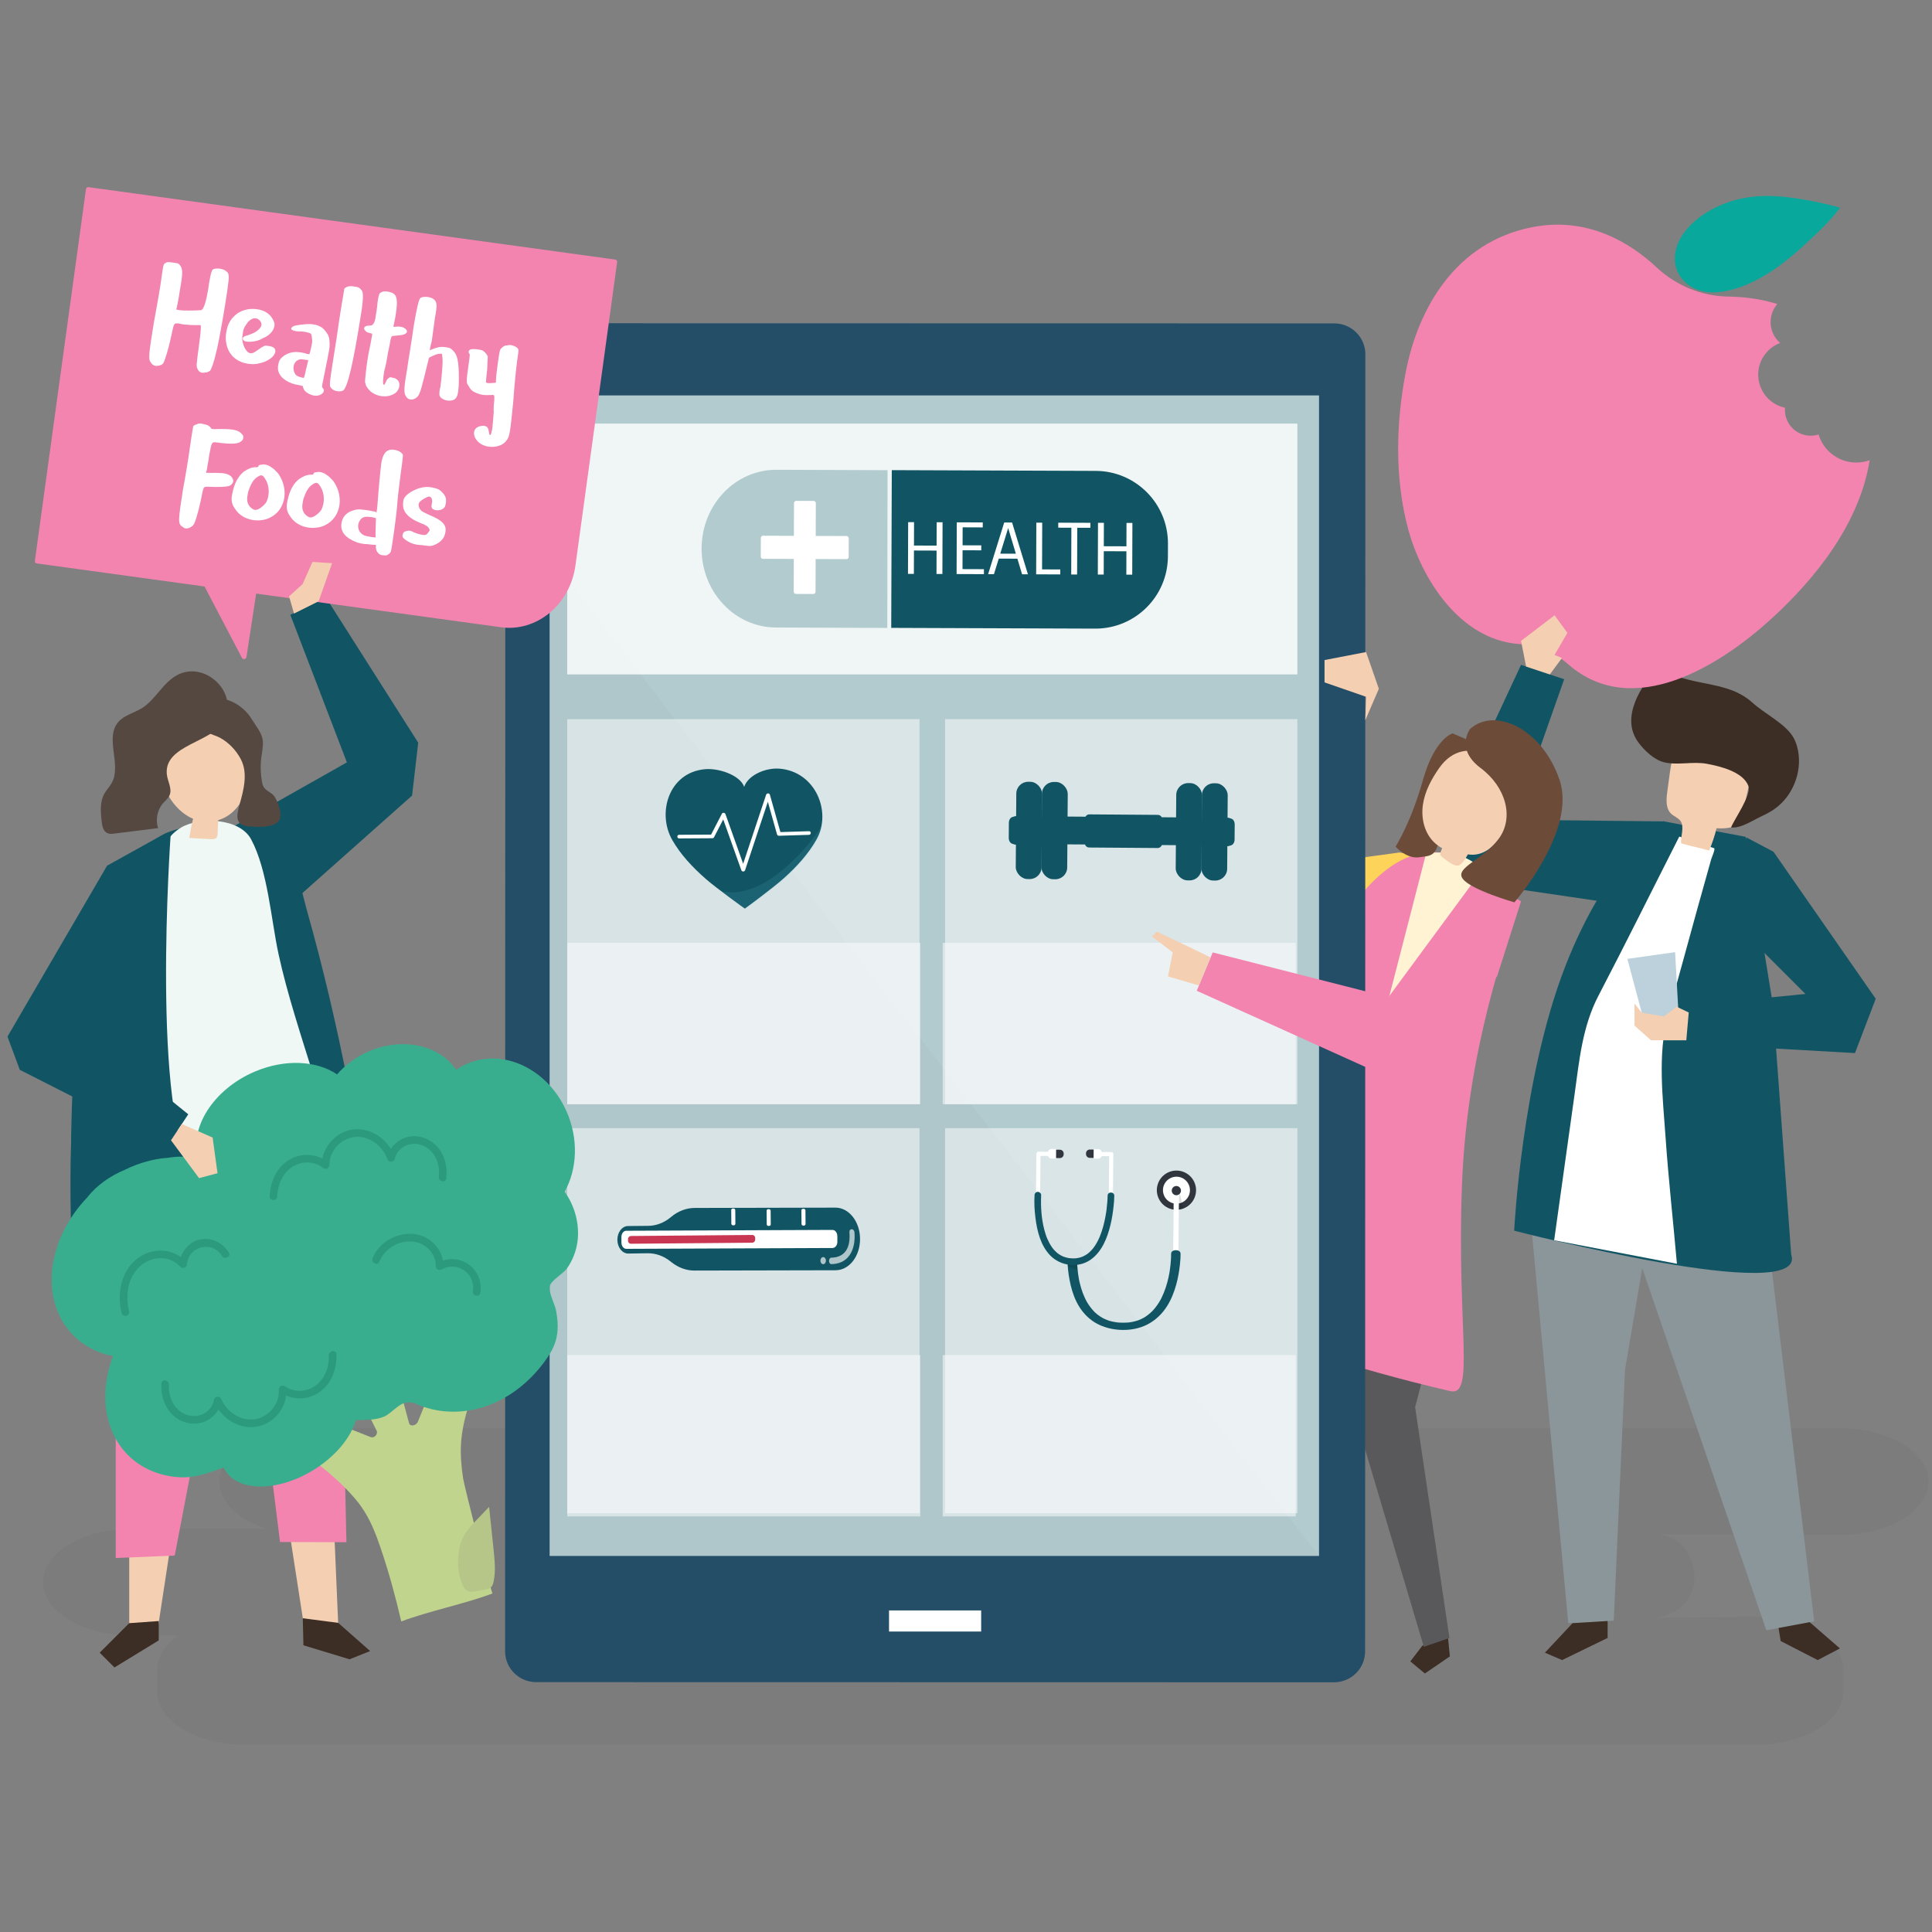 <svg xmlns="http://www.w3.org/2000/svg" viewBox="0 0 1000 1000"><rect x="0" y="0" width="1000" height="1000" fill="#808080" stroke="none"/><defs><style>      .cls-1 {        fill: #115564;      }      .cls-2 {        fill: #c93652;      }      .cls-3 {        fill: #2c9b7d;      }      .cls-4 {        fill: #b5c688;      }      .cls-5 {        fill: #fed35a;      }      .cls-6, .cls-7 {        opacity: .12;      }      .cls-8 {        fill: #3c2d25;      }      .cls-9 {        fill: #bcd1dc;      }      .cls-10 {        fill: #fff;      }      .cls-11 {        fill: #544841;      }      .cls-12 {        fill: #606666;      }      .cls-13 {        fill: #c0d48d;      }      .cls-14 {        opacity: .13;      }      .cls-15 {        fill: #fff3d4;      }      .cls-16 {        opacity: .8;      }      .cls-17 {        fill: #6c4b39;      }      .cls-18 {        isolation: isolate;      }      .cls-19 {        fill: #8a969a;      }      .cls-20 {        fill: #f284af;      }      .cls-21 {        fill: #eff8f4;      }      .cls-22 {        fill: #09a89c;      }      .cls-23 {        fill: #31363e;      }      .cls-24 {        fill: #606161;      }      .cls-25 {        opacity: .66;      }      .cls-26 {        fill: #b2cbcf;      }      .cls-27 {        fill: #59595b;      }      .cls-7 {        mix-blend-mode: multiply;      }      .cls-28 {        fill: #244e67;      }      .cls-29 {        fill: #010101;      }      .cls-30 {        opacity: .04;      }      .cls-31 {        fill: #64cadf;      }      .cls-32 {        opacity: .5;      }      .cls-33 {        fill: #39ae8f;      }      .cls-34 {        fill: #f4cfb1;      }    </style></defs><g class="cls-18"><g id="Layer_1" data-name="Layer 1"><g class="cls-7"><path class="cls-24" d="M952.5,739.24H159.18c-25.09,0-45.62,12.44-45.62,27.64h0c0,10.53,9.85,19.73,24.23,24.39h-69.86c-25.09,0-45.62,12.44-45.62,27.64h0c0,15.2,20.53,27.64,45.62,27.64h24.34c-6.8,4.83-10.92,11.08-10.92,17.89v11.06c0,15.2,20.53,27.64,45.62,27.64h781.51c25.09,0,45.62-12.44,45.62-27.64v-11.06c0-15.2-20.53-27.64-45.62-27.64l-53.14.61c4.05,0,10.62-1.93,15.03-5.82,7.73-6.82,8.07-17.2,4.29-25.79-2.45-5.57-6.38-9.99-16.1-11.65l93.93.37c25.09,0,45.62-12.44,45.62-27.64h0c0-15.2-20.53-27.64-45.62-27.64Z"></path></g><polygon class="cls-5" points="736.85 443.35 724.39 441.24 672.35 448.31 699.64 384.64 685.58 374.71 640.92 444.18 647.54 468.99 710.39 482.22 736.85 443.35"></polygon><g><polygon class="cls-8" points="749.74 850.22 750.45 857.34 737.51 866.2 729.98 859.94 736.1 851.95 749.03 843.09 749.74 850.22"></polygon><polygon class="cls-27" points="749.83 632.42 751.98 654.06 732.46 728.35 750.23 847.83 736.97 852.37 702.27 735.7 696.79 701.76 697.13 629.95 749.83 632.42"></polygon></g><g><polygon class="cls-27" points="647.92 656.34 675.4 856.54 688.06 856.56 690.59 728.27 713.8 638.27 647.92 656.34"></polygon><polygon class="cls-8" points="687.99 854.98 687.98 862.17 674.27 869.33 667.44 862.13 674.3 854.95 687.99 854.98"></polygon></g><path class="cls-20" d="M756.7,613.71c2.72-73.56,24.35-125.34,26.46-139.76,2.12-14.42-12.23-21.46-12.24-21.47-4.12-1.78-7.33-5.32-11.47-7.25-27.98-13.06-48.3,6.95-63.93,29.69-19.26,28.03-36.53,57.48-51.75,87.97-13.35,26.76-26.77,53.78-35.63,82.48-3.66,11.84-6.96,23.11,4.98,30.86,19.03,12.35,42.23,16.49,63.5,23.28,24.43,7.8,49.05,14.76,74.02,20.53,13.04,3.01,3.34-32.78,6.06-106.34Z"></path><polygon class="cls-19" points="791.92 627.24 811.73 840.15 835.28 838.88 841.1 709.04 855.01 626.92 791.92 627.24"></polygon><polygon class="cls-19" points="914.19 633.15 939.02 839.22 914.23 843.83 844.32 639.74 914.19 633.15"></polygon><path class="cls-1" d="M903.51,433.13l-42.56-8.04s-28.96,18.75-50.93,75.51c-22.37,57.79-26.29,136.4-26.29,136.4,0,0,152.79,39.58,143.38,12.25l-9.5-129.47-14.1-86.65Z"></path><path class="cls-10" d="M869.2,433c-13.93,27.42-27.56,55.01-41.79,82.27-8.43,16.15-9.96,33.64-12.44,51.38-2.47,17.65-4.94,35.29-7.41,52.94-1.04,7.46-2.09,14.91-3.13,22.37l63.54,12.16c-1.91-21.79-4.36-43.53-5.87-65.35-1.39-20.13-4.21-42.83,1.09-62.55,2.58-9.6,5.3-19.19,7.92-28.78,4.81-17.61,9.66-35.21,14.63-52.77.35-1.23,1.9-4.31,1.61-5.6l-18.16-6.06Z"></path><polygon class="cls-8" points="813.96 840.15 799.64 855.43 808.55 859.25 832.1 847.79 832.1 839.05 813.96 840.15"></polygon><polygon class="cls-8" points="936.7 839.64 952.34 853.22 940.84 859.25 921.67 849.39 920.59 842.64 936.7 839.64"></polygon><g><path class="cls-34" d="M870.1,436.5c4.86,1.48,9.68,2.29,14.54,3.77,1.59-3.75,2.89-7.62,3.86-11.57,4.46.25,9.8.06,12.16-3.76.74-1.2,1.06-2.61,1.37-3.99,1.27-5.71,2.55-11.41,3.82-17.12.44-1.97.88-4.01.54-6-.61-3.5-3.5-6.12-6.49-8.02-7.61-4.85-17.28-6.78-25.85-4.03-2.28.73-4.52,1.82-6.13,3.61-2.48,2.75-3.08,6.68-3.58,10.36-.46,3.4-.92,6.8-1.38,10.2-.53,3.91-.85,8.47,1.99,11.2,1.51,1.45,3.71,2.13,4.9,3.84,2.11,3.03.01,7.82.24,11.51Z"></path><path class="cls-8" d="M846.2,363.61c1.4-3.69,3.43-7.18,5.52-10.21,3.59-5.21,11.36-4.99,17.34-2.99,12.91,4.34,27.37,3.64,37.82,13.15,5.97,5.43,15.14,9.95,20.02,16.14,2.04,2.59,3.2,5.78,3.8,9.03,2.06,11.25-2.93,23.48-12.24,30.02-2.09,1.47-4.36,2.66-6.67,3.73-4.79,2.23-10.71,6.36-15.8,5.81,1.57-4.14,10.71-16.83,8.97-21.48-2.77-7.39-14.74-10.2-21.43-11.46-7.3-1.37-15.24.92-22.31-.83-5.09-1.26-10.23-6.17-13.27-10.35-4.78-6.56-4.26-13.9-1.72-20.57Z"></path></g><path class="cls-20" d="M967.73,238.19c-6.31,2.27-13.61,1.39-19.32-2.99-3.53-2.71-5.93-6.36-7.11-10.32-4.03,1.29-8.62.66-12.23-2.11-3.75-2.88-5.54-7.35-5.17-11.73-2.47-.52-4.87-1.59-7.01-3.24-7.67-5.89-9.12-16.87-3.23-24.54,2.07-2.7,4.77-4.62,7.74-5.73-5.69-4.92-6.63-13.49-1.98-19.54.17-.22.34-.43.52-.63-8.8-2.76-17.57-3.75-25.34-3.85-13.72-.17-27.05-5.67-37.07-15.05-13.95-13.04-36.14-26.6-64.92-20.79-38.58,7.79-58.6,40.94-65.16,75.74-4.85,25.76-5.67,54.06,1.38,80.32,6.82,25.41,26.41,57.25,57.24,59.61,9.4.72,18.49,4.28,25.59,10.47,33.95,29.65,79.41-.28,104.2-22.63,24.04-21.67,46.7-50.48,51.89-83Z"></path><path class="cls-22" d="M887.52,151.32c8.9-.29,18.69-4.22,27.32-9.6,8.64-5.39,16.3-12.18,23.6-19.1,5.06-4.79,10.03-9.73,13.96-15.12-7.23-2.05-14.77-3.66-22.55-4.81-8.77-1.3-18.04-2-27.88-.04s-20.43,6.91-27.67,14.62c-15.25,16.21-5.12,34.67,13.22,34.07Z"></path><polygon class="cls-1" points="861.72 425.16 783.99 424.33 809.62 351.56 787.29 344.12 747.6 429.29 760.83 456.58 845.18 468.99 861.72 425.16"></polygon><polygon class="cls-34" points="789.9 344.99 787.29 331.71 804.66 318.48 811.28 327.58 804.66 338.94 808.46 340.61 802.18 349.08 789.9 344.99"></polygon><polygon class="cls-1" points="903.9 433.43 917.96 440.87 970.88 516.95 960.13 545.07 872.47 540.11 875.78 520.26 934.49 514.47 893.15 473.12 903.9 433.43"></polygon><polygon class="cls-9" points="867.03 492.83 842.33 496.31 851.97 532.48 869.06 529.48 867.03 492.83"></polygon><polygon class="cls-34" points="874.09 524.06 867.86 521.09 861.23 526.09 849.81 524.19 846.01 519.43 846.01 530.85 854.57 538.45 872.83 538.45 874.09 524.06"></polygon><polygon class="cls-15" points="738.27 441.31 718.89 516.46 771.41 451.38 760.78 445.19 753.11 441.24 738.27 441.31"></polygon><g><path class="cls-28" d="M690.46,870.75l-412.92-.08c-8.9,0-16.11-7.16-16.1-15.99l.13-671.39c0-8.83,7.22-15.99,16.11-15.98l412.92.08c8.9,0,16.11,7.16,16.11,15.99l-.13,671.39c0,8.83-7.22,15.99-16.11,15.98Z"></path><rect class="cls-26" x="284.48" y="204.67" width="398.25" height="600.68"></rect><rect class="cls-10" x="460.16" y="833.56" width="47.69" height="10.92"></rect></g><g class="cls-30"><polygon class="cls-12" points="284.53 288.01 284.43 805.31 682.68 805.38 284.53 288.01"></polygon></g><g class="cls-16"><rect class="cls-10" x="293.6" y="219.25" width="377.92" height="129.83"></rect></g><path class="cls-26" d="M459.27,325.01l-57.65-.21c-21.32-.08-38.54-18.42-38.47-40.96h0c.07-22.54,17.41-40.76,38.73-40.68l57.5.21-.12,81.64Z"></path><path class="cls-1" d="M498.96,243.64h105.55v81.64h-105.55c-20.71,0-37.52-16.81-37.52-37.52v-6.6c0-20.71,16.81-37.52,37.52-37.52Z" transform="translate(1064.91 570.84) rotate(-179.79)"></path><g><path class="cls-10" d="M484.82,270.32h3.05s-.09,26.77-.09,26.77h-3.05s.04-12.11.04-12.11l-11.71-.04-.04,12.09h-3.05s.09-26.77.09-26.77h3.05s-.04,12.11-.04,12.11l11.71.04.04-12.09Z"></path><path class="cls-10" d="M495.22,270.36l13.45.05v2.57s-10.41-.04-10.41-.04l-.03,9.31,9.67.03v2.57s-9.68-.03-9.68-.03l-.03,9.75,11.09.04v2.57s-14.15-.05-14.15-.05l.09-26.75Z"></path><path class="cls-10" d="M519.79,270.45h4.06s8.2,26.8,8.2,26.8h-3.02s-2.43-8.08-2.43-8.08l-9.64-.03-2.49,8.05h-3.02s8.33-26.74,8.33-26.74ZM521.83,273.32l-4.1,13.25,8.08.03-3.98-13.28Z"></path><path class="cls-10" d="M536.31,297.27l.09-26.75h3.05s-.08,24.2-.08,24.2l9.43.03v2.57s-12.49-.05-12.49-.05Z"></path><path class="cls-10" d="M547.75,273.12v-2.57s16.64.06,16.64.06v2.57s-6.8-.02-6.8-.02l-.08,24.19h-3.05s.08-24.2.08-24.2l-6.79-.02Z"></path><path class="cls-10" d="M583.08,270.68h3.05s-.09,26.77-.09,26.77h-3.05s.04-12.11.04-12.11l-11.71-.04-.04,12.09h-3.05s.09-26.77.09-26.77h3.05s-.04,12.11-.04,12.11l11.71.04.04-12.09Z"></path></g><path class="cls-10" d="M438.23,277.45c-4.88-.02-9.76-.04-14.65-.05h-1.37c.01-3.77.02-7.53.04-11.29,0-1.89.01-3.77.02-5.66,0-.63-.5-1.16-1.1-1.17-3.03-.01-6.07-.02-9.1-.03-.59,0-1.1.53-1.1,1.16-.02,5.16-.03,10.33-.05,15.49v1.45c-3.56-.01-7.12-.03-10.67-.04l-5.35-.02c-.59,0-1.1.53-1.1,1.16-.01,3.21-.02,6.42-.03,9.63,0,.36.12.63.31.82.18.21.44.35.78.35,4.88.02,9.76.04,14.65.05h1.37c-.01,3.77-.02,7.53-.04,11.29,0,1.89-.01,3.77-.02,5.66,0,.63.5,1.16,1.1,1.17,3.03.01,6.07.02,9.1.03.34,0,.59-.13.77-.33.2-.19.33-.46.33-.83.02-5.16.03-10.33.05-15.49,0-.48,0-.97,0-1.45,3.56.01,7.11.03,10.67.04,1.78,0,3.57.01,5.35.02.59,0,1.1-.53,1.1-1.16.01-3.21.02-6.42.03-9.63,0-.63-.5-1.16-1.1-1.17Z"></path><g class="cls-32"><rect class="cls-10" x="293.6" y="372.23" width="182.35" height="199.3"></rect></g><g class="cls-32"><rect class="cls-10" x="293.6" y="583.94" width="182.35" height="199.3"></rect></g><g class="cls-32"><rect class="cls-10" x="489.17" y="372.23" width="182.35" height="199.3"></rect></g><g class="cls-32"><rect class="cls-10" x="489.17" y="583.94" width="182.35" height="199.3"></rect></g><path class="cls-1" d="M403.34,397.86c-7.12-.54-16.06,3.31-18.16,9.4-2.17-6.07-13.12-9.75-20.23-9.13-18.78,1.64-25.02,22.62-16.98,36.67,4.33,7.56,10.53,14.16,17.28,20.07,5.66,4.95,20.24,15.45,20.28,15.41.04.04,14.5-10.62,20.11-15.64,6.69-5.99,12.81-12.66,17.06-20.26,7.89-14.13-.55-35.1-19.35-36.53Z"></path><g class="cls-7"><path class="cls-31" d="M419.05,436.18c-4.65,5.68-10.04,11.02-15.9,15.62-5.67,4.44-12.32,8.32-19.65,9.64-3.52.64-6.98.57-10.25-.16,6.02,4.59,12.56,9.28,12.59,9.26.04.04,14.5-10.62,20.11-15.64,6.69-5.99,12.81-12.66,17.06-20.26,1.37-2.46,2.25-5.13,2.67-7.87-1.93,3.29-4.18,6.43-6.61,9.41Z"></path></g><path class="cls-10" d="M418.7,430.23c-4.92.15-9.84.3-14.76.46-1.82-6.45-3.63-12.9-5.45-19.35-.26-.93-1.65-.85-1.94.01-3.75,11.26-7.49,22.53-11.24,33.79-.22.65-.43,1.3-.65,1.96-2.63-7.39-5.26-14.77-7.89-22.16-.42-1.18-.84-2.37-1.27-3.55-.25-.71-1.44-.99-1.84-.22-1.86,3.61-3.73,7.21-5.59,10.82-5.51.03-11.01.06-16.52.09-1.29,0-1.28,1.9.01,1.89,5.71-.03,11.43-.06,17.14-.1.33,0,.71-.18.86-.47,1.6-3.09,3.19-6.18,4.79-9.27,2.7,7.58,5.4,15.16,8.1,22.73.42,1.18.84,2.37,1.27,3.55.32.89,1.64.9,1.94-.01,3.75-11.26,7.49-22.53,11.24-33.79.18-.54.36-1.08.54-1.62,1.59,5.64,3.18,11.27,4.76,16.91.11.39.54.7.97.69,5.18-.16,10.35-.32,15.53-.48,1.29-.04,1.28-1.93-.01-1.89Z"></path><g><path class="cls-1" d="M614.77,423.11l-13.46-.1c-.38-.73-1.11-1.22-1.95-1.23l-35.54-.26c-.84,0-1.58.48-1.97,1.2l-13.46-.1-.11,14.38,13.32.1c.31.91,1.13,1.56,2.1,1.57l35.54.26c.97,0,1.79-.63,2.12-1.53l13.32.1.11-14.38Z"></path><g class="cls-6"><polygon class="cls-1" points="552.81 423.03 552.7 437.03 557.8 437.07 554.27 422.99 552.81 423.03"></polygon></g><g><rect class="cls-1" x="539.14" y="404.78" width="13.36" height="50.35" rx="6.14" ry="6.14" transform="translate(3.19 -4.02) rotate(.42)"></rect><rect class="cls-1" x="525.87" y="404.68" width="13.36" height="50.35" rx="6.14" ry="6.14" transform="translate(3.19 -3.92) rotate(.42)"></rect><path class="cls-1" d="M525.19,437.13l-1.37-.45c-1-.33-1.7-1.58-1.69-3.01l.06-7.76c.01-1.44.73-2.68,1.73-2.99l1.38-.43c1.38-.43,2.68,1.05,2.67,3.02l-.06,8.64c-.01,1.98-1.34,3.43-2.71,2.98Z"></path></g><g><rect class="cls-1" x="608.7" y="405.29" width="13.36" height="50.35" rx="6.14" ry="6.14" transform="translate(1227.57 865.47) rotate(-179.58)"></rect><rect class="cls-1" x="621.97" y="405.39" width="13.36" height="50.35" rx="6.14" ry="6.14" transform="translate(1254.12 865.76) rotate(-179.58)"></rect><path class="cls-1" d="M635.91,437.94l1.38-.43c1-.31,1.72-1.55,1.73-2.99l.06-7.76c.01-1.44-.69-2.69-1.69-3.01l-1.37-.45c-1.37-.45-2.7,1.01-2.71,2.98l-.06,8.64c-.01,1.98,1.29,3.45,2.67,3.02Z"></path></g></g><g><circle class="cls-23" cx="608.94" cy="616.01" r="10.15" transform="translate(-168.26 233.6) rotate(-19.13)"></circle><circle class="cls-10" cx="608.94" cy="616.01" r="6.98" transform="translate(-149.16 197.02) rotate(-16.4)"></circle><rect class="cls-10" x="607.38" y="620.24" width="2.72" height="37.14" transform="translate(5.77 -5.45) rotate(.52)"></rect><path class="cls-23" d="M611.27,616.28c-.01,1.32-1.09,2.38-2.41,2.37-1.32-.01-2.38-1.09-2.37-2.41.01-1.32,1.09-2.38,2.41-2.37,1.32.01,2.38,1.09,2.37,2.41Z"></path><g class="cls-14"><path class="cls-29" d="M610.28,618.2l-.07,7.88s1.54-.23,2.37-.59l-1.94-7.62-.36.32Z"></path></g></g><path class="cls-1" d="M552.56,651.69c-.05,3.64.38,7.3,1.06,10.88,1.42,7.42,4.25,15.48,11.46,20.85,7.63,5.69,20.46,6.72,29.31,1.86,8.45-4.64,12.32-12.81,14.4-20.28.95-3.42,1.56-6.91,1.93-10.39.19-1.83.37-3.68.33-5.51,0-.08,0-.17,0-.25-.04-2.4-4.91-2.32-4.88.08.02,1.22-.05,2.45-.14,3.66-.1,1.33-.23,2.65-.41,3.97-.05.38-.11.76-.16,1.15,0,.04-.01.08-.01.1,0,.02,0,.03,0,.05-.04.22-.07.44-.11.67-.15.84-.31,1.68-.49,2.52-.8,3.65-1.94,7.28-3.66,10.75-.1.2-.2.4-.3.59.14-.28-.11.21-.18.34-.25.45-.51.9-.79,1.35-.52.84-1.08,1.66-1.7,2.46-.29.37-.59.74-.9,1.1-.15.17-.3.34-.45.51-.1.11-.2.22-.31.33-.03.03-.1.11-.15.16-.67.66-1.38,1.3-2.15,1.9-.38.3-.78.58-1.18.86-.19.13-.39.25-.58.38.53-.34-.32.18-.45.26-.92.51-1.9.97-2.92,1.36-.1.04-.21.07-.31.11-.01,0-.02,0-.04.01,0,0-.01,0-.02,0-.24.07-.48.15-.73.22-.58.17-1.17.31-1.77.44-.56.12-1.12.2-1.69.29-.04,0-.09.01-.15.02.04,0,.09,0,.15-.02-.08,0-.17.02-.25.03-.03,0-.05,0-.05,0-.02,0-.05,0-.07,0-.38.03-.76.07-1.14.09-1.34.08-2.66.03-3.99-.03,0,0-.02,0-.02,0-.13-.01-.25-.02-.38-.04-.28-.03-.56-.07-.84-.1-.66-.09-1.31-.21-1.96-.35-.51-.11-1.01-.25-1.51-.38-.01,0-.02,0-.03,0,0,0-.02,0-.03-.01-.1-.04-.21-.07-.32-.1-.31-.11-.63-.22-.93-.34-.46-.18-.9-.37-1.34-.57-.24-.11-.48-.23-.71-.35-.12-.06-.77-.43-.61-.33-.83-.5-1.62-1.03-2.36-1.61-.35-.28-.69-.57-1.02-.86-.09-.08-.54-.52-.36-.34-.17-.17-.35-.35-.51-.52-1.37-1.44-2.49-3.01-3.47-4.63-.02-.04-.04-.07-.06-.11-.03-.04-.06-.1-.08-.14-.1-.19-.21-.38-.31-.57-.23-.44-.46-.89-.67-1.34-.4-.86-.77-1.73-1.1-2.61-.65-1.73-1.17-3.49-1.59-5.27-.1-.41-.19-.82-.27-1.23-.04-.21-.09-.42-.13-.64.12.57-.03-.18-.06-.32-.15-.81-.27-1.62-.38-2.43-.19-1.43-.33-2.87-.42-4.31-.07-1.08-.08-2.15-.08-3.23-.73.19-1.52.22-2.2.21-.89-.02-1.83-.11-2.72-.34ZM579.01,684.56c-.13,0-.35-.03,0,0h0ZM562.61,673.96s0,.02,0,0h0Z"></path><g><path class="cls-10" d="M545.69,596.18c-2.73-.02-5.45-.05-8.18-.07-.58,0-1.08.48-1.09,1.07-.06,6.2-.11,12.41-.17,18.61,0,.88-.02,1.75-.02,2.63-.01,1.38,2.14,1.41,2.15.02.06-6.2.11-12.41.17-18.61v-1.55c2.38.02,4.75.04,7.11.06,1.38.01,1.41-2.14.02-2.15Z"></path><g><path class="cls-23" d="M546.29,595.06h2.37c1.07,0,1.94.87,1.94,1.94v.43c0,1.07-.87,1.94-1.94,1.94h-2.37v-4.3h0Z" transform="translate(5.4 -4.91) rotate(.52)"></path><path class="cls-10" d="M546.6,599.68l-2.36-.02c-1.02,0-1.84-.85-1.83-1.87v-1.27c.02-1.02.86-1.84,1.88-1.83l2.36.02-.04,4.97Z"></path></g></g><g><path class="cls-10" d="M567.01,596.23c2.73.02,5.45.05,8.18.07.58,0,1.07.5,1.07,1.09-.06,6.2-.11,12.41-.17,18.61,0,.88-.02,1.75-.02,2.63-.01,1.38-2.16,1.37-2.15-.02.06-6.2.11-12.41.17-18.61,0-.52,0-1.03.01-1.55-2.37-.02-4.73-.04-7.1-.06-1.38-.01-1.37-2.16.02-2.15Z"></path><g><path class="cls-23" d="M562.09,595.06h2.37c1.07,0,1.94.87,1.94,1.94v.43c0,1.07-.87,1.94-1.94,1.94h-2.37v-4.3h0Z" transform="translate(1123.08 1199.47) rotate(-179.48)"></path><path class="cls-10" d="M566.03,599.71l2.36.02c1.02,0,1.86-.81,1.87-1.83v-1.27c.02-1.02-.8-1.86-1.82-1.87l-2.36-.02-.04,4.97Z"></path></g></g><g class="cls-14"><path class="cls-29" d="M557.51,654.07s.07,1.59.25,3.42l-5.08-2.07v-1.92s4.82.57,4.82.57Z"></path></g><path class="cls-1" d="M535.49,618.57c-.27,3.9-.03,7.89.45,11.77.85,6.87,2.69,14.38,7.67,19.49,5.27,5.42,14.3,6.65,20.65,2.35,6.06-4.1,8.95-11.55,10.57-18.4.74-3.14,1.24-6.34,1.57-9.55.17-1.68.34-3.39.34-5.08,0-.08,0-.16,0-.23.02-2.21-3.42-2.25-3.44-.03-.01,1.13-.09,2.26-.17,3.38-.09,1.22-.22,2.44-.37,3.66-.04.35-.09.7-.14,1.05-.06.47.04-.26-.02.14-.03.2-.06.41-.09.61-.12.77-.25,1.55-.4,2.32-.64,3.35-1.51,6.68-2.8,9.84-.08.2-.17.4-.25.6.16-.38-.05.12-.11.25-.19.41-.38.82-.58,1.23-.38.76-.8,1.51-1.25,2.23-.21.34-.43.67-.66,1-.11.15-.22.31-.33.46-.07.1-.15.2-.22.3-.06.08-.31.38-.03.04-.51.63-1.05,1.24-1.64,1.81-.27.26-.56.52-.85.76-.14.12-.28.23-.42.34.38-.31-.23.16-.33.23-.66.45-1.36.85-2.09,1.19-.07.03-.15.06-.22.1-.38.18.36-.13-.04.02-.17.06-.34.13-.52.19-.41.14-.83.26-1.26.37-.4.1-.8.16-1.2.23-.11.02-.42.05,0,0-.09,0-.18.02-.26.03-.27.02-.54.04-.81.06-.95.04-1.88-.03-2.82-.12-.08,0-.34-.05.05,0-.11-.02-.22-.04-.33-.05-.2-.03-.39-.07-.59-.11-.46-.1-.92-.22-1.37-.37-.36-.12-.71-.26-1.06-.39-.4-.15.33.17-.04-.02-.07-.04-.15-.07-.22-.1-.22-.1-.44-.22-.65-.33-.32-.17-.63-.36-.93-.55-.17-.11-.33-.22-.5-.34-.1-.07-.7-.54-.32-.23-.62-.51-1.2-1.04-1.74-1.63-.24-.27-.48-.54-.7-.82-.07-.09-.46-.6-.18-.22-.14-.2-.29-.39-.42-.59-.94-1.36-1.7-2.83-2.36-4.34-.03-.08-.07-.15-.1-.23.16.38.04.1,0,0-.07-.18-.14-.35-.21-.53-.16-.41-.31-.83-.45-1.25-.27-.8-.51-1.62-.73-2.43-.43-1.61-.76-3.25-1.02-4.89-.06-.38-.12-.76-.17-1.14-.03-.2-.05-.39-.08-.59.07.53-.02-.17-.04-.3-.09-.75-.16-1.5-.22-2.25-.11-1.33-.18-2.66-.21-3.99-.04-1.55,0-3.1.05-4.65,0-.08,0-.15.01-.23.06-.93-.81-1.73-1.71-1.74-.98,0-1.67.77-1.74,1.71h0Z"></path><path class="cls-1" d="M432.64,657.47c6.99-.06,12.6-7.36,12.52-16.31h0c-.08-8.95-5.81-16.15-12.8-16.09l-72.91.16c-4.32.04-8.54,1.67-12.14,4.7h0c-3.5,2.95-7.6,4.53-11.8,4.57l-10.45.09c-3.07.03-5.54,3.24-5.51,7.17h0c.03,3.95,2.57,7.12,5.66,7.07l10-.15c4.14-.06,8.21,1.38,11.74,4.16l.66.52c3.6,2.83,7.74,4.32,11.95,4.28l73.07-.16Z"></path><path class="cls-10" d="M321.66,643.19l-.02-2.89c-.02-1.79,1.1-3.24,2.5-3.26l106.71-.44c1.4-.01,2.54,1.43,2.55,3.21l.02,2.89c.02,1.79-1.1,3.24-2.5,3.26l-106.71.44c-1.4.01-2.54-1.43-2.55-3.21Z"></path><rect class="cls-2" x="355.94" y="608.54" width="4.01" height="65.79" rx="1.48" ry="1.48" transform="translate(996.32 278.07) rotate(89.51)"></rect><rect class="cls-10" x="414.79" y="625.7" width="2.09" height="8.69" rx=".82" ry=".82" transform="translate(-5.33 3.55) rotate(-.49)"></rect><rect class="cls-10" x="396.79" y="625.88" width="2.09" height="8.69" rx=".82" ry=".82" transform="translate(-5.34 3.4) rotate(-.49)"></rect><rect class="cls-10" x="378.47" y="625.55" width="2.09" height="8.69" rx=".82" ry=".82" transform="translate(-5.33 3.25) rotate(-.49)"></rect><g class="cls-25"><path class="cls-10" d="M430.4,654.31c3.42-.07,7.02-1.24,9.36-4.64,2.24-3.25,2.86-7.62,2.51-11.83-.17-2.12-2.79-2.12-2.61.02.27,3.31,0,6.86-1.77,9.47-1.88,2.76-4.77,3.58-7.53,3.64-1.68.04-1.65,3.38.03,3.34h0Z"></path><path class="cls-10" d="M426.09,654.34c-.79,0-1.44-.81-1.45-1.82,0-1.01.63-1.84,1.42-1.85.79,0,1.44.81,1.45,1.82s-.63,1.84-1.42,1.85Z"></path></g><g class="cls-32"><rect class="cls-10" x="293.6" y="488.01" width="182.76" height="83.52"></rect></g><g class="cls-32"><rect class="cls-10" x="487.93" y="488.01" width="182.76" height="83.52"></rect></g><g class="cls-32"><rect class="cls-10" x="293.6" y="701.37" width="182.76" height="83.52"></rect></g><g class="cls-32"><rect class="cls-10" x="487.93" y="701.37" width="182.76" height="83.52"></rect></g><polygon class="cls-1" points="120.99 427.7 179.55 394.6 150.27 318.22 168.73 309.31 216.47 384.42 213.29 411.79 155.7 462.98 120.99 427.7"></polygon><polygon class="cls-34" points="66.89 803.24 66.89 843.97 81.53 843.97 88.53 798.14 66.89 803.24"></polygon><polygon class="cls-34" points="150.17 795.19 158.1 846.45 175.27 845.71 173.06 794.2 150.17 795.19"></polygon><polygon class="cls-20" points="59.89 654.29 59.89 784.14 59.89 806.42 90.44 805.15 107.63 715.4 128.03 632.27 59.89 654.29"></polygon><polygon class="cls-20" points="175.5 626.17 179.31 798.25 144.94 798.15 137.47 738.3 106.04 636.87 175.5 626.17"></polygon><path class="cls-20" d="M318.5,134.36L45.74,96.86c-.6-.08-1.15.38-1.24,1.03l-26.45,192.41c-.09.65.32,1.24.92,1.32l86.9,11.95,19.34,36.91c.56,1.08,2.18.81,2.36-.39l5.02-32.84,126.7,17.42c18.52,2.55,35.77-11.75,38.55-31.92l21.59-157.05c.09-.65-.32-1.24-.92-1.32Z"></path><path class="cls-1" d="M87.39,430.61c-.26.1-.52.2-.78.3-12.37,4.81-22.08,26.4-27.64,39.08-14.37,32.75-20.64,66.87-21.78,103.05-.61,19.49-.38,39,.23,58.5.17,5.39,4.84,53.61,2.45,54.77,24.5-11.81,49.4-22.97,75.48-29.72,26.08-6.74,53.51-8.96,79.85-2.82-8.01-61.22-19.62-123.5-36.37-182.66-2-7.07-3.34-14.62-6.31-21.32-3.42-7.72-8.55-10-15.03-14.57-2.22-1.56-4.46-3.14-6.9-4.23-12.87-5.75-30.18-5.22-43.2-.39Z"></path><path class="cls-21" d="M179.57,625.44c-32.61,4.98-86.88,8.78-119.49,13.76-1.76-58.97,4.05-127.06,18.28-184.12,2.58-10.35,6.39-21.52,15.44-26.79,9.69-5.65,30.24-4.88,36.15,6.09,8.65,16.05,10.36,41.6,14.22,59.47,8.73,40.42,30,90.59,35.41,131.6Z"></path><g><path class="cls-34" d="M127.67,386.4c-4.84-24-34.85-19.48-43.23.1-5.52,12.9,2.49,31.81,15.48,37.29-.79,3.28-1.45,6.59-1.96,9.93,3.68.21,7.35.41,11.03.62,1.14.06,2.47.04,3.15-.87.41-.55.46-1.29.49-1.98.1-2.32.2-4.65.3-6.97.28-.08.56-.17.84-.27,6.96-2.38,11.95-8.91,13.96-15.99,2.01-7.08,1.41-14.65-.05-21.86Z"></path><g><path class="cls-11" d="M124.65,392.97c3.8,7.23,1.45,15.98-.65,23.48-1.86,6.65-2.19,10.88,5.37,11.35,4.26.27,11.82.83,14.91-2.9,2.33-2.83-.4-9.93-2.2-12.63-1.38-2.06-4.24-2.76-5.56-4.86-.54-.87-.77-1.89-.95-2.9-.73-4.11-.84-8.34-.31-12.48.36-2.81,1-5.63.79-8.45-.31-4.1-3.94-8.34-6.06-11.81-3.93-6.45-15.18-14.13-22.44-7.37-1.65,1.54-2.39,3.8-2.96,5.99-.34,1.31-.64,2.66-.44,3.99.81,5.32,5.8,5.42,9.56,7.4,4.64,2.44,8.53,6.58,10.95,11.19Z"></path><path class="cls-11" d="M86.32,400.52c.31,3.81,2.97,7.66,1.42,11.15-.69,1.56-2.09,2.65-3.23,3.92-3.09,3.47-4.14,8.64-2.65,13.04-7.57.94-15.14,1.88-22.72,2.83-1.14.14-2.34.28-3.41-.15-2.28-.92-2.87-3.82-3.13-6.26-.52-4.82-.96-9.99,1.4-14.22,1.09-1.96,2.73-3.58,3.82-5.54,5.23-9.45-3.63-23.08,3.26-31.4,3.07-3.71,8.24-4.79,12.33-7.33,7.14-4.43,10.88-13.19,18.29-17.14,14-7.47,31.33,8.26,24.7,22.91-5.4,11.95-31.33,12.86-30.08,28.2Z"></path></g></g><path class="cls-1" d="M88.31,432.37s-10.37,146.41,12.36,175.28c22.73,28.87,32.46,39.75,32.46,39.75l-92.97,38.71s-23.55-201.77,48.16-253.75Z"></path><polygon class="cls-8" points="66.89 840.15 51.61 855.43 59.25 863.07 82.16 849.06 82.16 839.05 66.89 840.15"></polygon><polygon class="cls-8" points="156.73 837.61 175.03 839.99 191.58 854.57 180.93 858.85 157.05 851.59 156.73 837.61"></polygon><g><g><path class="cls-13" d="M235.9,687.59c-.6,1.47-1.2,2.94-1.79,4.42-5.95,14.65-11.91,29.3-17.86,43.95-.78,1.92-3.97,2.69-4.54.59-3.28-12.18-6.57-24.36-9.85-36.54-7.16,3.77-14.32,7.53-21.49,11.3,4.85,9.72,9.71,19.45,14.56,29.17.83,1.67-1.02,4.18-3.22,3.3-10.88-4.32-21.75-8.64-32.63-12.96-1.77,6.36-3.53,12.72-5.3,19.08,4.28,2.82,8.36,5.88,12.31,9.05,7.16,5.74,13.99,11.96,19.56,19.05.38.49.73,1,1.09,1.5,4.88,6.74,7.81,14.44,10.48,22.34,4.13,12.22,7.55,24.75,10.47,37.41,15.21-5.65,32.02-8.82,47.23-14.47-.41.15-14.55-55.18-15.23-59.71-.91-6.05-1.45-12.21-1.03-18.41.86-12.39,5.77-25.43,10.3-37.56,2.56-6.85,5.3-13.67,8.28-20.43-7.11-.35-14.22-.71-21.33-1.06Z"></path><path class="cls-33" d="M293.15,575.03c-9.76-21.82-32.7-32.67-51.59-24.36-1.93.85-3.75,1.88-5.45,3.04-8.64-12.72-27.59-17.09-45.15-9.56-6.63,2.84-12.23,7.02-16.49,11.95-10.47-7.1-26.75-8.14-42.51-1.47-21.54,9.12-34.4,29.38-29.33,46.09-.49-.13-.99-.26-1.49-.38-2.95-2.04-8.49-1.96-14.2-1.07-7.34.5-14.94,2.57-22.29,6.2-7.48,3.14-14.48,7.84-19.5,14.34-19.58,20.34-24.54,49.54-10.03,68.13,5.87,7.52,14.09,12.16,23.34,13.98-6.36,16.92-5.26,34.93,4.73,47.78,7.44,9.57,18.86,14.57,30.66,14.96,7.76.26,14.79-2.57,21.94-5.06.2.43.42.86.66,1.27,6.65,11.28,26.96,11.41,45.35.28,11.65-7.05,19.73-16.92,22.41-26.07,4.86-.24,10.14.05,14.46-1.79,4.54-1.93,7.91-7.67,13.26-7.49,1.69.06,3.29.81,4.86,1.45,11.51,4.73,24.72,4.42,36.29.05,11.57-4.37,21.53-12.6,28.89-22.67,2.34-3.19,4.45-6.63,5.61-10.44,1.6-5.27,1.21-10.82.17-16.17-.59-3.01-4.08-9.51-3.17-12.44.98-3.12,6.92-6.25,8.97-9.17,2.79-3.98,4.62-8.65,5.32-13.5,1.29-8.98-1.29-18.72-6.61-26.05,6.54-11.76,7.31-27.47.89-41.83Z"></path><path class="cls-3" d="M219.33,588.89c-6.49-2.24-13.52.29-17.02,5.76-4.12-6.65-11.72-11.12-19.74-10.01-7.88,1.1-14.22,7.42-15.7,15.03-5.28-2.68-11.7-2.53-16.97.51-6.75,3.89-10.07,11.6-10.32,19.13-.08,2.55,3.88,2.38,3.96-.16.19-5.84,2.67-11.84,7.69-15.13,4.81-3.16,11.41-3.16,15.94.49,1.34,1.08,3.33.24,3.33-1.54-.03-7.24,5.91-13.75,13.13-14.48,7.5-.75,14.45,4.64,16.9,11.5.65,1.82,3.35,1.79,3.82-.15,1.53-6.37,8.36-9.34,14.29-6.99,6.49,2.58,9.28,9.61,8.48,16.22-.31,2.51,3.55,3.43,3.86.9,1.08-8.85-2.75-18.01-11.65-21.08Z"></path><path class="cls-3" d="M96.44,736.37c6.62,1.83,13.48-1.13,16.63-6.8,4.52,6.38,12.38,10.38,20.32,8.77,7.79-1.58,13.73-8.28,14.74-15.97,5.44,2.35,11.84,1.8,16.91-1.56,6.5-4.3,9.34-12.2,9.12-19.73-.08-2.55-4.02-2.14-3.94.4.17,5.84-1.93,11.98-6.74,15.58-4.6,3.45-11.2,3.86-15.94.5-1.4-.99-3.34-.03-3.22,1.74.47,7.23-5.05,14.09-12.22,15.26-7.44,1.21-14.71-3.74-17.57-10.43-.76-1.78-3.46-1.58-3.8.39-1.14,6.45-7.77,9.84-13.83,7.86-6.64-2.17-9.86-9.02-9.46-15.66.15-2.52-3.76-3.2-3.91-.66-.53,8.9,3.86,17.81,12.93,20.32Z"></path><path class="cls-3" d="M118.43,648.32c-3.04-4.98-8.75-7.96-14.62-6.84-4.91.93-8.63,4.63-10.22,9.16-6.43-4.64-15.31-4.4-21.9.35-9.05,6.52-11.21,18.25-8.77,28.59.58,2.48,4.47,1.67,3.88-.83-1.98-8.38-.78-17.75,6.05-23.64,5.92-5.11,14.99-5.42,20.46.53,1.18,1.29,3.31.51,3.46-1.2.86-9.47,13.13-12.53,18.13-4.33,1.32,2.16,4.87.39,3.54-1.79Z"></path><path class="cls-3" d="M229.29,652.48c-1.29-7.31-7.59-12.98-15.11-13.77-8.75-.92-18.07,4.22-21.31,12.51-.92,2.35,2.57,4.24,3.5,1.86,2.53-6.47,9.25-10.69,16.17-10.52,7.06.17,13.07,5.69,13.03,12.89,0,1.59,1.79,2.33,3.05,1.62,8-4.51,17.56,2.06,16.12,11.19-.4,2.51,3.46,3.43,3.86.91,1.83-11.55-8.92-20.18-19.31-16.69Z"></path></g><path class="cls-4" d="M250.79,822.79c1.33-.2,2.74-.46,3.63-1.54.57-.69.85-1.65,1.06-2.61,1.16-5.25.58-10.99,0-16.58-.77-7.37-1.55-14.73-2.32-22.1-2.25,2.35-4.5,4.71-6.76,7.06-2.58,2.69-5.19,5.44-6.87,8.99-2.76,5.82-3.25,15.14-1,21.94,2.72,8.22,5.49,5.87,12.27,4.83Z"></path></g><polygon class="cls-1" points="83.69 432.37 55.43 448.07 3.87 536.54 10.24 553.73 86.88 592.68 97.45 576.76 42.09 532.02 82.16 476.07 83.69 432.37"></polygon><polygon class="cls-34" points="94.11 581.78 110.05 588.79 112.59 607.25 103.04 609.8 88.51 590.21 94.11 581.78"></polygon><polygon class="cls-34" points="152.18 317.58 149.63 308.67 156.64 302.31 161.73 290.85 171.91 291.49 164.91 311.22 152.18 317.58"></polygon><g><path class="cls-10" d="M83.46,144.74c1.09-8.01,1.1-8.09,2.28-8.64.79-.6,1.56-.49,3.73-.2,2.55.35,2.94.4,3.54,1.19,1.6,2.1,1.79,3.62.11,13.04-.65,4.78-1.58,8.73-1.68,9.42-.48.64-.41.73,1.75,1.02,1.86.25,7.37.22,10.79-.02q1.91-.13,3.69-10.33,1.4-10.25,2.57-10.79c1.62-.88,4.85-.36,6.23.53,2.4,1.43,2.26,2.5,1.22,10.13-1.09,8.01-4.47,27.64-5.82,32.32-1.04,4.72-2.34,8.55-3.19,9.53-.44.33-1.7.95-2.4.85-1.95.44-3.3-.06-4.13-2.05-.55-1.17-.57-1.57.82-11.82q1.49-10.94.74-10.65c-2.6.04-7.88.03-10.76-.76-2.94-.4-2.87-.31-3.95,4.72-1.18,5.8-2.74,11.48-3.84,14.31-.64,1.8-1,2.14-2.56,2.63-1.95.44-3.43.32-4.65-1.73-1.27-1.66-.91-4.28,1.66-20.26,1.48-7.96,3.25-18.08,3.85-22.47Z"></path><path class="cls-10" d="M121.75,163.14c2.08-1.99,5.89-3.36,9.03-3.24,3.39,0,6.48.96,8.72,3.07,1.32,1.28,2.45,3.39,2.59,4.67.15,2.37-1.39,4.99-4.8,6.88-.51.25-1.08.4-1.25.54-.18.13-.77.44-1.28.69-2.52,1.15-6.26,1.42-7.99.87-.75-.26-1.2-1.03-1.14-1.49.07-.54.95-1.2,1.51-1.28.56-.08,3.13-.99,4.31-1.61,2.02-.98,3.85-2.85,3.87-4.1.2-1.46-1.38-3.17-2.85-3.37-1.6-.38-3.77,1.06-5,3.16-1.18,1.72-1.46,2.08-1.88,5.16-.34,2.47-.25,2.4.05,4.24.52,1.95,1.19,3.38,2.15,4.45.82.9,1.36.97,1.91,1.04.93.13,1.93-.29,3.95-1.82,1.23-.93,2.17-1.51,3.01-1.87.99-.34.9-.27,2.53-.05,1.62.22,2.5.73,2.97,1.35,1.54,2.56-2.11,6.23-7.15,7.42-2.14.65-3.97.79-6.29.48-6.26-.85-10.47-4.64-11.56-10.52-.47-2.34-.39-4.06.1-6.5.63-3.45,1.9-5.86,4.5-8.18Z"></path><path class="cls-10" d="M152.09,168.76c1.01-.49,5.57-.97,7.14-.99,3.33-.17,5.82.64,7.68,1.99,1.13.94,2.88,3.14,3.24,4.52.39,1.15.46,2.97.44,4.85.05,1.34-1.69,9.5-3.39,17.98-.67,3.2-.6,3.21.02,3.93.38.68.48.54.39,1.15-.1.77-.3,1.06-.93,1.6-1.42,1.14-3.58,1.4-5.89.45-2.31-.94-3.56-2.21-3.9-3.75-.13-.8,0-.63-1.97-1.13-5.57-.76-9.82-3.61-10.83-7.2-.5-1.56-.16-4.02.61-5.65,1.24-2.19,4.48-4.02,7.43-4.25,1.53-.26,5.09.22,6.73.92.54.07,1.24.17,1.24.17.26-.2,1.58-5.83,1.5-6.94-.09-1.11-.21-3.09-.69-3.63-.4-.53-3.75-1.37-5.98-1.21-2.04-.04-3.79-.52-4.17-1.2-.17-.49.31-1.13,1.32-1.62ZM158.59,190.44c.48-1.82.89-3.65.92-3.88.03-.23-.21-.19-1.76-.4-1.55-.21-2.23-.38-2.99-.01-2.3.71-3.37,3.39-2.63,6,.68,1.98,1.38,2.62,3.97,3.21,1.51.44,1.13.94,2.48-4.92Z"></path><path class="cls-10" d="M178.29,149.26s1.23-.93,1.77-.86c.61-.47,2.16-.25,3.78-.03,2.17.29,2.56.9,3.49,2.12q1.4,1.84-1.02,15.56c-3.44,21.19-6.24,34.23-8.7,36.09-1.77.86-4.94.43-6.34-1.41-.94-1.23-.95-1.15,2.92-25.5,1.88-13.79,4.01-25.43,4.09-25.97Z"></path><path class="cls-10" d="M196.62,151.75c.62-.47,1.12-.71,1.69-.87,1.93-.29,4.52.38,5.73,1.33,1.68,1.56,1.79,4.79.55,12.16-.59,2.59-.95,4.66-.95,4.66-.03.23.77.11,1.89.02,1.58-.02,1.89.02,3.17.43,2.29,1.1,2.62,2.71.62,3.54-.85.43-3.32.65-5.79.86-.8.13-.88.12-1.37,1.93-.15,1.08-.84,4.44-1.53,7.8-.43,3.16-1.24,6.81-1.62,7.86-.81,4.21-1.07,7.86-.27,7.73.23.03.66-.77.99-1.51.07-.54.75-1.47,1.37-1.93.61-.47.88-.67,1.93-.29,1.55.21,2.05.59,3.02,1.51,1.34,1.75.63,4.64-1.17,6.28-3.34,2.53-8.38,2.55-12.35-.11-1.44-.98-3.05-3.08-3.17-3.88-.16-.57-.16-1.12-.39-1.15-.16-.57.53-7.93,1.62-14.22,2.49-12.53,2.28-10.99,1.54-11.33-.54-.07-1.28-.41-1.82-.48-1.05-.38-1.91-1.59-1.84-2.13.15-1.08,1.3-1.47,3.19-1.45q1.89.02,2.62-3.64c.28-2.08,1.02-5.75,1.11-8.17q.58-4.24,1.22-4.93Z"></path><path class="cls-10" d="M214.16,168.66q2.29-13.89,3.55-14.5c1.7-.95,5.03-.49,6.47.49,2.08,1.46,2.27,2.98.91,10.09-.51,3.78-1.24,9.09-1.59,11.71-.74,2.57-1.06,4.88-1.06,4.88,0,0,1.27-.61,2.92-1.17,1.96-.52,2.79-.8,5.03-.49s2.63.36,4.02,1.72c2.38,2.21,3.08,5.75,3.1,14.23.05,5.42-.45,9.12-1.39,10.17-1.57,2.85-8.33,1.61-8.7-1.5.05-.39-.08-2.29.51-3.78.51-3.78,1.5-13.29,1.03-15.63-.14-1.9-.12-1.98-1.34-1.75-.77-.11-2.35.47-3.61,1.08-2.01.9-2.08.82-2.29,2.36-.74,2.57-3.58,15.29-4.6,17.03-1.23,3.28-5.23,4.31-6.78,1.82-1.34-1.75-1.46-3.73.31-13.85.67-4.93,2.43-14.97,3.51-22.91Z"></path><path class="cls-10" d="M262.08,178.79c.54.07.89-.19,1.2-.15,1.54-.34,4.6.94,4.98,2.17.27.35-.11,2.57-.7,6.89-.43,3.16-1.41,12.68-1.92,20.46-1.6,15.79-1.84,18.11-3.58,19.92-2.56,3.73-9.64,4.26-13.65,1.36-2.94-2.13-3.98-5.49-2.19-7.6,1.01-1.04,2.32-1.41,4.06-1.49,2.01.27,2.51,1.21,2.78,3.28.42,3.27,1.58,1.16,1.97-4.05.27-2,.32-4.66.52-6.13-.11-1.51,0-4.08.28-6.08.12-3.2.19-3.11-2.21-2.89-2.93.15-4.71-.09-6.65-.91-2.25-.86-3.24-1.62-4.44-3.82-1.27-1.66-1.15-2.51-.22-9.37.66-4.85,1.01-6.85.74-7.2-.31-.04-.53-.7-.46-1.24.16-1.16,1.7-1.49,4.25-1.15,1.16.16,2.63.36,3.13.74,1.09.7,2.09,2.01,2.51,2.93-.07.54-.15,3.43-.32,6.94-.43,3.16-.59,6.04-.63,6.35.24.58,1.09.7,3.48.47,1.74-.08,1.81.01,1.7-1.49.04-2.58,1.64-14.37,2.11-15.49.74-1.39,2.05-2.31,3.25-2.46Z"></path><path class="cls-10" d="M100.03,220.52c.35-.27.97-.73,1.86-.92.92-.42,1.58-.65,3.48-.08,1.93.26,3.02.96,3.75,1.92.24.58.53.7,2.51.66,8.62-.24,11.68.41,13.38,2.37,1.04,1.01,1.01,1.24.86,2.39-.12.85-.47,1.11-1.43,1.85-1.58,1.2-5.91,1.16-12.09.32-2.78-.38-2.79-.3-4.02,6.36-.49,3.62-1.22,7.21-1.33,8.06-.5,1.34-.51,1.42.69,1.27.31.04,2.51.11,4.25.03,4.33.04,6.23.53,7.77,1.92,1.7,1.96,1.21,3.85-1.22,4.93-1.46.35-5.76.63-10.05.36-2.83-.07-2.89-.16-3.55,2.34-1.19,6.43-2.92,13.34-4.19,16.3-.5,1.34-1.46,2.08-2.97,2.73-1.46.35-2.02.35-3.29-.68-2.39-1.5-2.25-3.13.24-19.11,1.11-5.81,2.76-15.63,3.6-21.8.88-6.47,1.72-10.91,1.76-11.22Z"></path><path class="cls-10" d="M133.86,241.06c.04-.31.79-.6,1.49-.5,1.33-.52,3.83.21,5.24,1.42.96.44,2.33,1.97,3.43,3.14,6.2,8.85,3.43,20.48-6.12,23.57-6.08,1.84-13.04-.21-16.21-5.27-1.93-2.62-2.17-4.85-1.41-8.12,1.03-5.27,3.11-8.99,6.02-11.26,2.15-1.35,3.85-2.22,6.13-2.23.7.09,1.35-.05,1.44-.75ZM137.82,259.96c1.73-3.45,1.86-8.46-.63-12.17-1.27-2.21-2.2-2.34-4.76-.33-1.42,1.14-2.75,3.39-3.93,6.92-.8,3.58-.79,5.23.23,7.01.83,1.45,2.62,2.71,3.67,2.54,1.59-.1,4.14-2.1,5.42-3.97Z"></path><path class="cls-10" d="M162.39,244.94c.04-.31.79-.6,1.49-.5,1.33-.52,3.83.21,5.24,1.42.96.45,2.33,1.97,3.43,3.14,6.2,8.85,3.43,20.48-6.12,23.57-6.08,1.84-13.04-.21-16.21-5.27-1.93-2.62-2.17-4.85-1.41-8.12,1.03-5.27,3.11-8.99,6.02-11.26,2.15-1.35,3.85-2.22,6.13-2.23.7.09,1.35-.05,1.44-.75ZM166.35,263.85c1.73-3.45,1.86-8.46-.63-12.17-1.27-2.21-2.2-2.34-4.76-.33-1.42,1.14-2.75,3.39-3.93,6.92-.8,3.58-.79,5.23.23,7.01.83,1.45,2.62,2.71,3.67,2.54,1.59-.1,4.15-2.1,5.42-3.97Z"></path><path class="cls-10" d="M197.36,239.66c.9-4.9,2.34-6.74,5.44-6.95,2.2.06,4.38.83,5.38,2.14.57.47.56.55-.87,11.02-.76,5.55-1.58,12.73-1.72,15.54-.64,7.6-2.95,23.38-3.28,24.11-.52.95-1.23,1.48-1.46,1.45-.23-.03-.19.21-.19.21-.28.35-1.47.35-2.47.21-1.81-.01-3.19-1.45-3.56-3.31-.15-.65-.05-1.34-.02-1.57.05-.39-.07-.64-.72-.49-.39-.05-2.03-.12-3.81-.36-2.81-.15-3.41-.39-5.16-.86-6-2.23-8.79-5.43-8.19-9.83.41-3,2.15-5.36,5.38-6.56,2.55-.83,3.13-.99,7.53-.39,2.16.29,4.14.8,4.53.85.35.28.75.26.75.26,0,0,.39-2.3.57-5.34.4-5.83,1.45-16.99,1.88-20.15ZM194.49,271.21c.15-2.81.22-2.79-.13-3.08-.97-.37-3.76-.75-4.79-.65-1.42.04-2.53.68-3.34,1.98-1.8,2.82-.66,6.58,2.64,7.81,1.59.45,5.51,1.14,5.57.76-.15-.65-.05-4.24.06-6.82Z"></path><path class="cls-10" d="M212.04,255.08c2.17-1.51,5.09-2.68,7.73-2.95,2.02-.35,5.54.36,7.39,1.24,1.31.81,3.1,2.7,3.52,4.25.46,1.24.05,4.24-.69,5.08-1.32,1.62-4.6,1.96-6.22.57-.53-.7-.5-.93-.3-2.4.59-2.04-.13-3.71-1.21-3.85-.93-.13-3.66,1.46-4.75,2.49-1.08,1.03-1.1,2.28-.22,3.89.93,1.3,1.22,1.42,4.78,3.08,6.72,2.72,9.29,5.19,8.45,9.08-.41,3-2.52,5.23-5.86,6.58-1.9.68-2.43.53-5.84.07-3.75-.2-5.81-.71-8.7-2.6-1.65-1.17-2.1-1.93-1.63-3.05.13-.92.67-1.48,2.54-1.85,1.12-.16,1.5-.03,3.19.83,1.04.46,2.7,1,3.63,1.12,2.28.62,3.14.11,3.95-1.27.74-.84.79-1.15.25-1.85-.49-1.01-1.57-1.78-4.35-2.79-6.72-2.72-9.63-6.18-9.02-10.65-.03-2.12,1.19-3.53,3.36-5.04Z"></path></g><polygon class="cls-20" points="764.97 453.28 787.29 466.51 774.89 505.38 721.96 559.13 619.42 512.82 627.69 492.97 718.66 516.13 764.97 453.28"></polygon><path class="cls-17" d="M751.87,379.6s-9.29,2.45-15.4,24.28c-6.11,21.84-14.12,34.34-14.12,34.34,0,0,5.55,6.38,12.1,5.52,6.55-.86,8.75-.63,10.61-9.78,1.87-9.15,16.05-50.39,16.05-50.39l-9.25-3.98Z"></path><path class="cls-34" d="M745.05,397.35c13.64-19.32,38.34-3.64,38.1,16.93-.14,11.7-9.82,30.27-23.38,27.93-1.04,1.79-2.88,5.19-4.88,5.79-2.16.65-6.45-2.86-8.16-4.18-.47-.36-.96-.77-1.17-1.33-.26-.7.25-2.03.89-3.47-1.36-.73-2.67-1.66-3.91-2.81-5.21-4.81-7.06-12.53-6.07-19.56.99-7.04,4.48-13.49,8.57-19.3Z"></path><path class="cls-17" d="M760.9,377.32s-7.78,10.3,5.42,20.17c13.2,9.87,17.48,25.67,9.44,36.62-8.05,10.95-22.94,14.93-18.66,20.73,4.28,5.8,26.75,12.2,26.75,12.2,0,0,32.2-36.87,23.43-63.18-8.77-26.32-33.33-38.28-46.38-26.54Z"></path><polygon class="cls-34" points="706.66 372.81 713.69 356.52 707.08 337.5 685.58 341.64 685.58 353.21 707.08 360.66 706.66 372.81"></polygon><path class="cls-34" d="M626.57,495.67c.3-.22-27.82-13.45-27.82-13.45l-2.48,2.48,10.75,8.27-2.48,12.4,16.01,4.74,6.02-14.44Z"></path></g></g></svg>